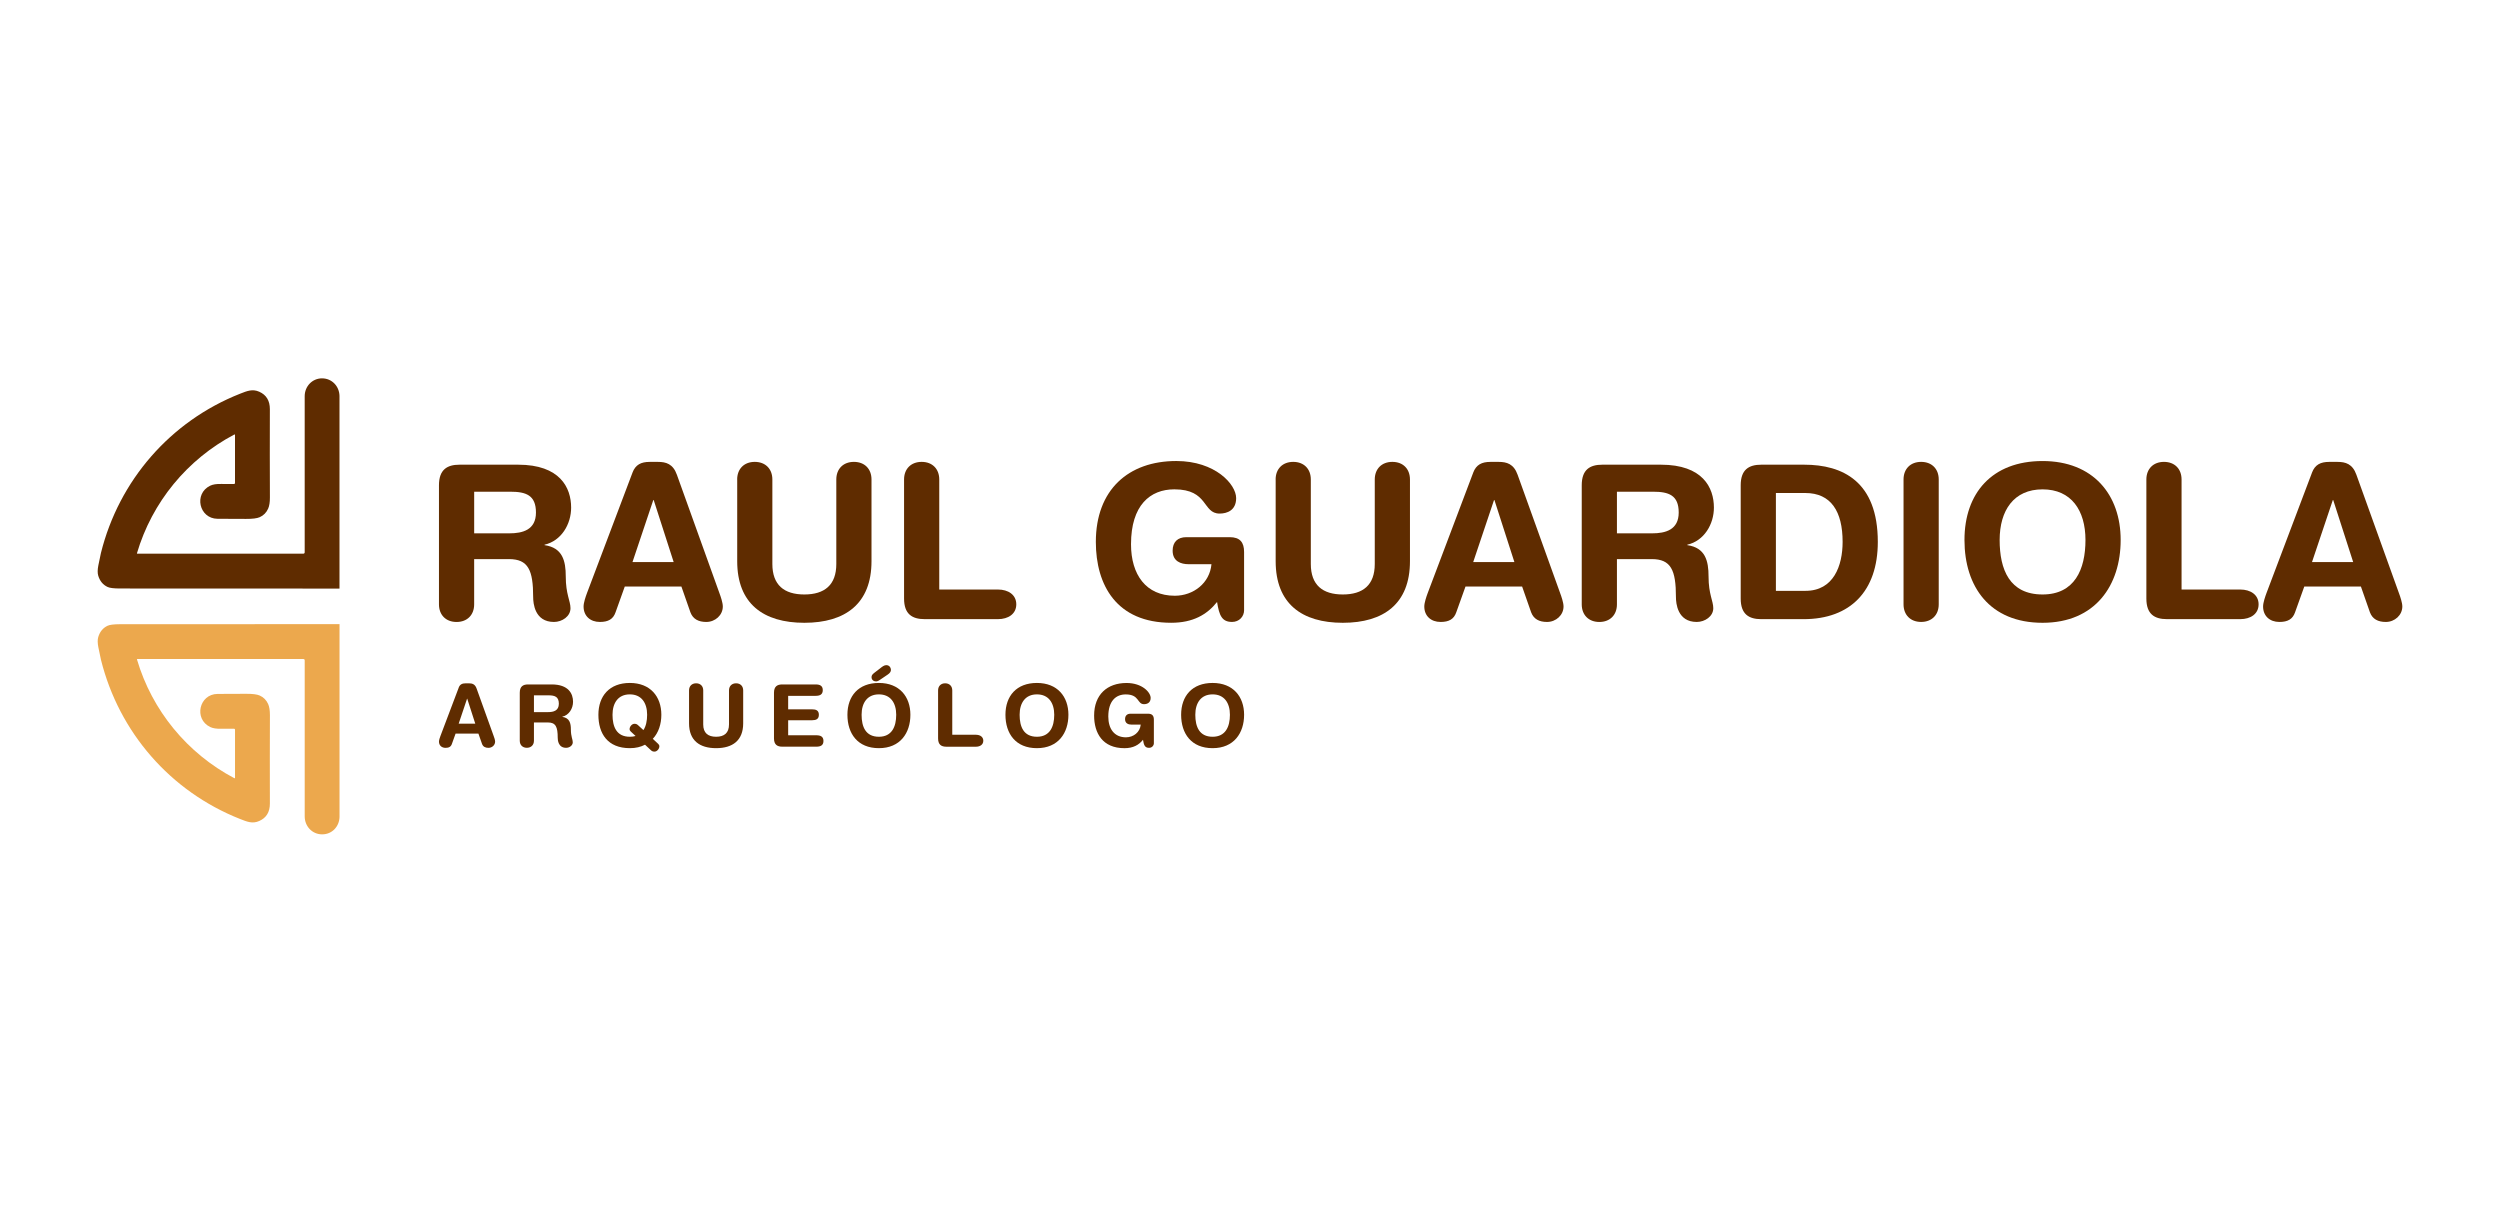 <?xml version="1.0" encoding="UTF-8"?>
<svg id="uuid-c62f1ba3-0e66-43c4-a1d8-f6b4234be1c2" data-name="Capa 1" xmlns="http://www.w3.org/2000/svg" viewBox="0 0 1280 620.88">
  <defs>
    <style>
      .uuid-c2c06229-3831-4902-90c9-d5ebdf1cfa31 {
        fill: #eca84d;
      }

      .uuid-1740f1ad-6ea2-454c-8e18-b5c387fac388 {
        fill: #5f2c00;
      }
    </style>
  </defs>
  <g>
    <path class="uuid-c2c06229-3831-4902-90c9-d5ebdf1cfa31" d="M164.92,319.56c-62.27,0-96.79.01-103.56.04-3.09.01-5.18.27-6.26.78-2.38,1.11-3.98,3.04-4.8,5.8-.39,1.29-.37,3.02.05,5.19.64,3.26,1.08,5.4,1.34,6.42,9.27,37.19,35.55,67.39,71.15,81.5,3.78,1.5,6.46,2.59,9.91,1.05,3.63-1.61,5.44-4.59,5.43-8.93-.04-15.99-.04-31.08.02-45.26,0-2.4-.29-4.28-.89-5.64-.91-2.06-2.37-3.53-4.36-4.41-1.35-.6-3.68-.89-6.99-.87-9.39.04-14.26.06-14.6.06-9.4.1-12.28,12.83-3.72,16.95,1.36.65,3.22.95,5.6.88,1.11-.04,3.32-.04,6.63-.01.26,0,.46.21.46.46v24.65c0,.27-.12.34-.36.21-24.1-12.71-42.12-34.63-49.84-60.78,0-.02,0-.04,0-.06,0-.1.08-.17.18-.17h84.96c.5,0,.74.25.74.74,0,45.49,0,72.1,0,79.83,0,5.1,3.87,9.2,8.92,9.2s8.73-3.91,8.91-8.84v-98.78c-2.91,0-5.87,0-8.91,0Z"/>
    <path class="uuid-1740f1ad-6ea2-454c-8e18-b5c387fac388" d="M164.92,193.71c-5.05,0-8.93,4.1-8.92,9.2,0,7.73,0,34.34,0,79.83,0,.49-.25.74-.74.74h-84.97s-.04,0-.06,0c-.09-.03-.14-.13-.11-.22,7.72-26.15,25.74-48.08,49.84-60.78.24-.12.36-.05.36.21v24.65c0,.26-.21.46-.46.46-3.31.03-5.52.02-6.63-.01-2.37-.07-4.24.23-5.6.88-8.56,4.13-5.68,16.86,3.72,16.95.34,0,5.21.02,14.6.06,3.31.02,5.64-.28,6.99-.87,2-.88,3.45-2.35,4.36-4.41.6-1.36.9-3.24.89-5.64-.06-14.18-.07-29.27-.02-45.26.01-4.34-1.8-7.32-5.43-8.93-3.45-1.53-6.13-.45-9.91,1.05-35.59,14.1-61.88,44.31-71.15,81.5-.25,1.02-.7,3.16-1.34,6.42-.42,2.16-.44,3.89-.05,5.19.82,2.76,2.42,4.69,4.8,5.8,1.08.51,3.17.77,6.26.78,6.77.02,41.29.04,103.56.04,3.04,0,6,0,8.91,0v-98.67c-.12-4.99-3.94-8.96-8.91-8.96Z"/>
  </g>
  <g>
    <g>
      <path class="uuid-1740f1ad-6ea2-454c-8e18-b5c387fac388" d="M224.75,248.46c0-8.02,4.18-10.54,10.55-10.54h29.99c21.42,0,27.13,11.75,27.13,21.97,0,8.57-5.05,17.03-13.62,19v.22c9.23,1.32,10.87,8.02,10.87,16.04,0,9.12,2.42,12.52,2.42,16.26,0,4.17-4.28,7.03-8.46,7.03-9.89,0-10.65-9.56-10.65-12.74,0-13.84-2.53-19.44-12.41-19.44h-17.8v23.18c0,5.38-3.52,9.01-9.01,9.01s-9.01-3.62-9.01-9.01v-60.97ZM242.77,273.07h18.02c6.81,0,13.62-1.76,13.62-10.66s-5.16-10.65-13.07-10.65h-18.56v21.31Z"/>
      <path class="uuid-1740f1ad-6ea2-454c-8e18-b5c387fac388" d="M323.83,241.98c1.54-4.06,4.39-5.49,8.79-5.49h4.28c4.06,0,7.69.99,9.67,6.59l21.75,60.53c.66,1.76,1.76,4.94,1.76,6.92,0,4.39-3.85,7.91-8.46,7.91-3.95,0-6.81-1.43-8.13-4.94l-4.61-13.18h-29l-4.72,13.18c-1.21,3.51-3.73,4.94-8.02,4.94-4.94,0-8.35-3.07-8.35-7.91,0-1.98,1.1-5.16,1.76-6.92l23.29-61.63ZM334.7,256.04h-.22l-10.65,31.75h21.09l-10.22-31.75Z"/>
      <path class="uuid-1740f1ad-6ea2-454c-8e18-b5c387fac388" d="M377.43,245.49c0-5.38,3.52-9.01,9.01-9.01s9.01,3.62,9.01,9.01v43.28c0,10.77,6.04,15.6,16.37,15.6s16.37-4.83,16.37-15.6v-43.28c0-5.38,3.51-9.01,9.01-9.01s9.01,3.62,9.01,9.01v41.85c0,21.75-13.4,31.53-34.38,31.53s-34.38-9.78-34.38-31.53v-41.85Z"/>
      <path class="uuid-1740f1ad-6ea2-454c-8e18-b5c387fac388" d="M462.88,245.49c0-5.38,3.52-9.01,9.01-9.01s9.01,3.62,9.01,9.01v56.35h30.1c5.16,0,9.34,2.64,9.34,7.58s-4.17,7.58-9.34,7.58h-37.57c-6.37,0-10.55-2.53-10.55-10.55v-60.96Z"/>
      <path class="uuid-1740f1ad-6ea2-454c-8e18-b5c387fac388" d="M636.98,312.39c0,3.3-2.53,6.04-6.15,6.04-5.16,0-6.59-3.19-7.69-10.22-5.16,6.48-12.3,10.65-23.51,10.65-27.9,0-38.56-19.22-38.56-41.41,0-26.69,16.7-41.41,41.19-41.41,19.99,0,30.65,11.97,30.65,19,0,6.26-4.61,7.91-8.46,7.91-8.9,0-5.6-12.41-23.18-12.41-12.41,0-22.19,8.13-22.19,28.12,0,15.6,7.69,26.36,22.41,26.36,9.56,0,17.91-6.48,18.78-16.15h-11.75c-3.84,0-8.13-1.43-8.13-6.92,0-4.39,2.53-6.92,7.03-6.92h22.19c5.27,0,7.36,2.64,7.36,7.58v29.77Z"/>
      <path class="uuid-1740f1ad-6ea2-454c-8e18-b5c387fac388" d="M653.12,245.49c0-5.38,3.52-9.01,9.01-9.01s9.01,3.62,9.01,9.01v43.28c0,10.77,6.04,15.6,16.37,15.6s16.37-4.83,16.37-15.6v-43.28c0-5.38,3.51-9.01,9.01-9.01s9.01,3.62,9.01,9.01v41.85c0,21.75-13.4,31.53-34.38,31.53s-34.38-9.78-34.38-31.53v-41.85Z"/>
      <path class="uuid-1740f1ad-6ea2-454c-8e18-b5c387fac388" d="M754.28,241.98c1.54-4.06,4.39-5.49,8.79-5.49h4.28c4.06,0,7.69.99,9.67,6.59l21.75,60.53c.66,1.76,1.76,4.94,1.76,6.92,0,4.39-3.85,7.91-8.46,7.91-3.96,0-6.81-1.43-8.13-4.94l-4.61-13.18h-29l-4.72,13.18c-1.21,3.51-3.73,4.94-8.02,4.94-4.94,0-8.35-3.07-8.35-7.91,0-1.98,1.1-5.16,1.76-6.92l23.29-61.63ZM765.16,256.04h-.22l-10.66,31.75h21.09l-10.22-31.75Z"/>
      <path class="uuid-1740f1ad-6ea2-454c-8e18-b5c387fac388" d="M809.85,248.46c0-8.02,4.17-10.54,10.55-10.54h29.99c21.42,0,27.13,11.75,27.13,21.97,0,8.57-5.05,17.03-13.62,19v.22c9.23,1.32,10.88,8.02,10.88,16.04,0,9.12,2.42,12.52,2.42,16.26,0,4.17-4.28,7.03-8.46,7.03-9.89,0-10.66-9.56-10.66-12.74,0-13.84-2.53-19.44-12.41-19.44h-17.8v23.18c0,5.38-3.52,9.01-9.01,9.01s-9.01-3.62-9.01-9.01v-60.97ZM827.87,273.07h18.01c6.81,0,13.62-1.76,13.62-10.66s-5.16-10.65-13.07-10.65h-18.56v21.31Z"/>
      <path class="uuid-1740f1ad-6ea2-454c-8e18-b5c387fac388" d="M891.24,248.46c0-8.02,4.17-10.54,10.55-10.54h21.97c19.66,0,37.68,8.57,37.68,39.54,0,25.05-13.95,39.55-38.01,39.55h-21.64c-6.37,0-10.55-2.53-10.55-10.55v-58ZM909.26,302.51h15.16c14.39,0,19-12.85,19-25.05,0-15.6-5.93-25.04-19.11-25.04h-15.05v50.09Z"/>
      <path class="uuid-1740f1ad-6ea2-454c-8e18-b5c387fac388" d="M974.61,245.49c0-5.38,3.52-9.01,9.01-9.01s9.01,3.62,9.01,9.01v63.93c0,5.38-3.52,9.01-9.01,9.01s-9.01-3.62-9.01-9.01v-63.93Z"/>
      <path class="uuid-1740f1ad-6ea2-454c-8e18-b5c387fac388" d="M1045.79,236.05c25.92,0,39.99,17.25,39.99,40.42s-12.96,42.4-39.99,42.4-39.98-18.46-39.98-42.4,14.06-40.42,39.98-40.42ZM1045.79,304.37c16.37,0,21.97-12.74,21.97-27.9s-7.25-25.92-21.97-25.92-21.97,10.77-21.97,25.92,5.05,27.9,21.97,27.9Z"/>
      <path class="uuid-1740f1ad-6ea2-454c-8e18-b5c387fac388" d="M1098.94,245.49c0-5.38,3.52-9.01,9.01-9.01s9.01,3.62,9.01,9.01v56.35h30.1c5.16,0,9.34,2.64,9.34,7.58s-4.17,7.58-9.34,7.58h-37.57c-6.37,0-10.55-2.53-10.55-10.55v-60.96Z"/>
      <path class="uuid-1740f1ad-6ea2-454c-8e18-b5c387fac388" d="M1183.74,241.98c1.54-4.06,4.39-5.49,8.79-5.49h4.28c4.06,0,7.69.99,9.67,6.59l21.75,60.53c.66,1.76,1.76,4.94,1.76,6.92,0,4.39-3.85,7.91-8.46,7.91-3.96,0-6.81-1.43-8.13-4.94l-4.61-13.18h-29l-4.72,13.18c-1.21,3.51-3.73,4.94-8.02,4.94-4.94,0-8.35-3.07-8.35-7.91,0-1.98,1.1-5.16,1.76-6.92l23.29-61.63ZM1194.62,256.04h-.22l-10.66,31.75h21.09l-10.22-31.75Z"/>
    </g>
    <g>
      <path class="uuid-1740f1ad-6ea2-454c-8e18-b5c387fac388" d="M234.85,352.07c.62-1.64,1.77-2.21,3.54-2.21h1.73c1.64,0,3.1.4,3.9,2.66l8.77,24.4c.27.71.71,1.99.71,2.79,0,1.77-1.55,3.19-3.41,3.19-1.59,0-2.75-.58-3.28-1.99l-1.86-5.31h-11.69l-1.9,5.31c-.49,1.42-1.51,1.99-3.23,1.99-1.99,0-3.37-1.24-3.37-3.19,0-.8.44-2.08.71-2.79l9.39-24.84ZM239.23,357.73h-.09l-4.3,12.8h8.5l-4.12-12.8Z"/>
      <path class="uuid-1740f1ad-6ea2-454c-8e18-b5c387fac388" d="M266.12,354.68c0-3.23,1.68-4.25,4.25-4.25h12.09c8.63,0,10.94,4.74,10.94,8.86,0,3.45-2.04,6.86-5.49,7.66v.09c3.72.53,4.38,3.23,4.38,6.46,0,3.68.97,5.05.97,6.55,0,1.68-1.73,2.83-3.41,2.83-3.99,0-4.3-3.85-4.3-5.14,0-5.58-1.02-7.84-5-7.84h-7.17v9.34c0,2.17-1.42,3.63-3.63,3.63s-3.63-1.46-3.63-3.63v-24.58ZM273.38,364.6h7.26c2.75,0,5.49-.71,5.49-4.29s-2.08-4.3-5.27-4.3h-7.48v8.59Z"/>
      <path class="uuid-1740f1ad-6ea2-454c-8e18-b5c387fac388" d="M322.49,349.67c10.45,0,16.12,6.95,16.12,16.3,0,4.69-1.42,9.21-4.38,12.31l2.79,2.61c.35.31.58.75.58,1.24,0,1.24-1.2,2.7-2.48,2.7-1.06,0-1.46-.35-2.08-.93l-2.79-2.61c-2.17,1.15-4.74,1.77-7.75,1.77-11.42,0-16.12-7.44-16.12-17.09s5.67-16.3,16.12-16.3ZM322.49,377.22c1.11,0,2.08-.13,2.92-.4l-2.48-2.3c-.35-.31-.58-.75-.58-1.24,0-1.24,1.2-2.7,2.48-2.7,1.06,0,1.46.35,2.08.93l2.52,2.3c1.33-1.99,1.9-4.78,1.9-7.84,0-6.11-2.92-10.45-8.86-10.45s-8.86,4.34-8.86,10.45,2.04,11.25,8.86,11.25Z"/>
      <path class="uuid-1740f1ad-6ea2-454c-8e18-b5c387fac388" d="M352.79,353.48c0-2.17,1.42-3.63,3.63-3.63s3.63,1.46,3.63,3.63v17.45c0,4.34,2.44,6.29,6.6,6.29s6.6-1.95,6.6-6.29v-17.45c0-2.17,1.42-3.63,3.63-3.63s3.63,1.46,3.63,3.63v16.87c0,8.77-5.4,12.71-13.86,12.71s-13.86-3.94-13.86-12.71v-16.87Z"/>
      <path class="uuid-1740f1ad-6ea2-454c-8e18-b5c387fac388" d="M396.28,354.68c0-3.23,1.68-4.25,4.25-4.25h17.05c2.13,0,3.68.62,3.68,2.92s-1.55,2.92-3.68,2.92h-14.04v6.91h12.31c1.9,0,3.41.53,3.41,2.79s-1.51,2.79-3.41,2.79h-12.31v7.7h14.39c2.13,0,3.68.62,3.68,2.92s-1.55,2.92-3.68,2.92h-17.4c-2.57,0-4.25-1.02-4.25-4.25v-23.38Z"/>
      <path class="uuid-1740f1ad-6ea2-454c-8e18-b5c387fac388" d="M450,349.67c10.45,0,16.12,6.95,16.12,16.3s-5.23,17.09-16.12,17.09-16.12-7.44-16.12-17.09,5.67-16.3,16.12-16.3ZM450,377.22c6.6,0,8.86-5.14,8.86-11.25s-2.92-10.45-8.86-10.45-8.86,4.34-8.86,10.45,2.04,11.25,8.86,11.25ZM450.8,342.06c.89-.71,1.9-1.51,2.97-1.51,1.77,0,2.39,1.55,2.39,2.44s-.58,1.68-1.64,2.39l-3.99,2.7c-1.11.75-1.59.8-2.04.8-1.02,0-2.26-.66-2.26-2.17,0-.8.31-1.33,1.28-2.12l3.28-2.52Z"/>
      <path class="uuid-1740f1ad-6ea2-454c-8e18-b5c387fac388" d="M480.3,353.48c0-2.17,1.42-3.63,3.63-3.63s3.63,1.46,3.63,3.63v22.72h12.13c2.08,0,3.76,1.06,3.76,3.06s-1.68,3.06-3.76,3.06h-15.14c-2.57,0-4.25-1.02-4.25-4.25v-24.58Z"/>
      <path class="uuid-1740f1ad-6ea2-454c-8e18-b5c387fac388" d="M530.91,349.67c10.45,0,16.12,6.95,16.12,16.3s-5.23,17.09-16.12,17.09-16.12-7.44-16.12-17.09,5.67-16.3,16.12-16.3ZM530.91,377.22c6.6,0,8.86-5.14,8.86-11.25s-2.92-10.45-8.86-10.45-8.86,4.34-8.86,10.45,2.04,11.25,8.86,11.25Z"/>
      <path class="uuid-1740f1ad-6ea2-454c-8e18-b5c387fac388" d="M590.79,380.45c0,1.33-1.02,2.44-2.48,2.44-2.08,0-2.66-1.29-3.1-4.12-2.08,2.61-4.96,4.3-9.48,4.3-11.25,0-15.54-7.75-15.54-16.69,0-10.76,6.73-16.69,16.6-16.69,8.06,0,12.35,4.83,12.35,7.66,0,2.52-1.86,3.19-3.41,3.19-3.59,0-2.26-5-9.34-5-5,0-8.94,3.28-8.94,11.34,0,6.29,3.1,10.63,9.03,10.63,3.85,0,7.22-2.61,7.57-6.51h-4.74c-1.55,0-3.28-.58-3.28-2.79,0-1.77,1.02-2.79,2.83-2.79h8.95c2.13,0,2.97,1.06,2.97,3.06v12Z"/>
      <path class="uuid-1740f1ad-6ea2-454c-8e18-b5c387fac388" d="M620.86,349.67c10.45,0,16.12,6.95,16.12,16.3s-5.23,17.09-16.12,17.09-16.12-7.44-16.12-17.09,5.67-16.3,16.12-16.3ZM620.86,377.22c6.6,0,8.86-5.14,8.86-11.25s-2.92-10.45-8.86-10.45-8.86,4.34-8.86,10.45,2.04,11.25,8.86,11.25Z"/>
    </g>
  </g>
</svg>